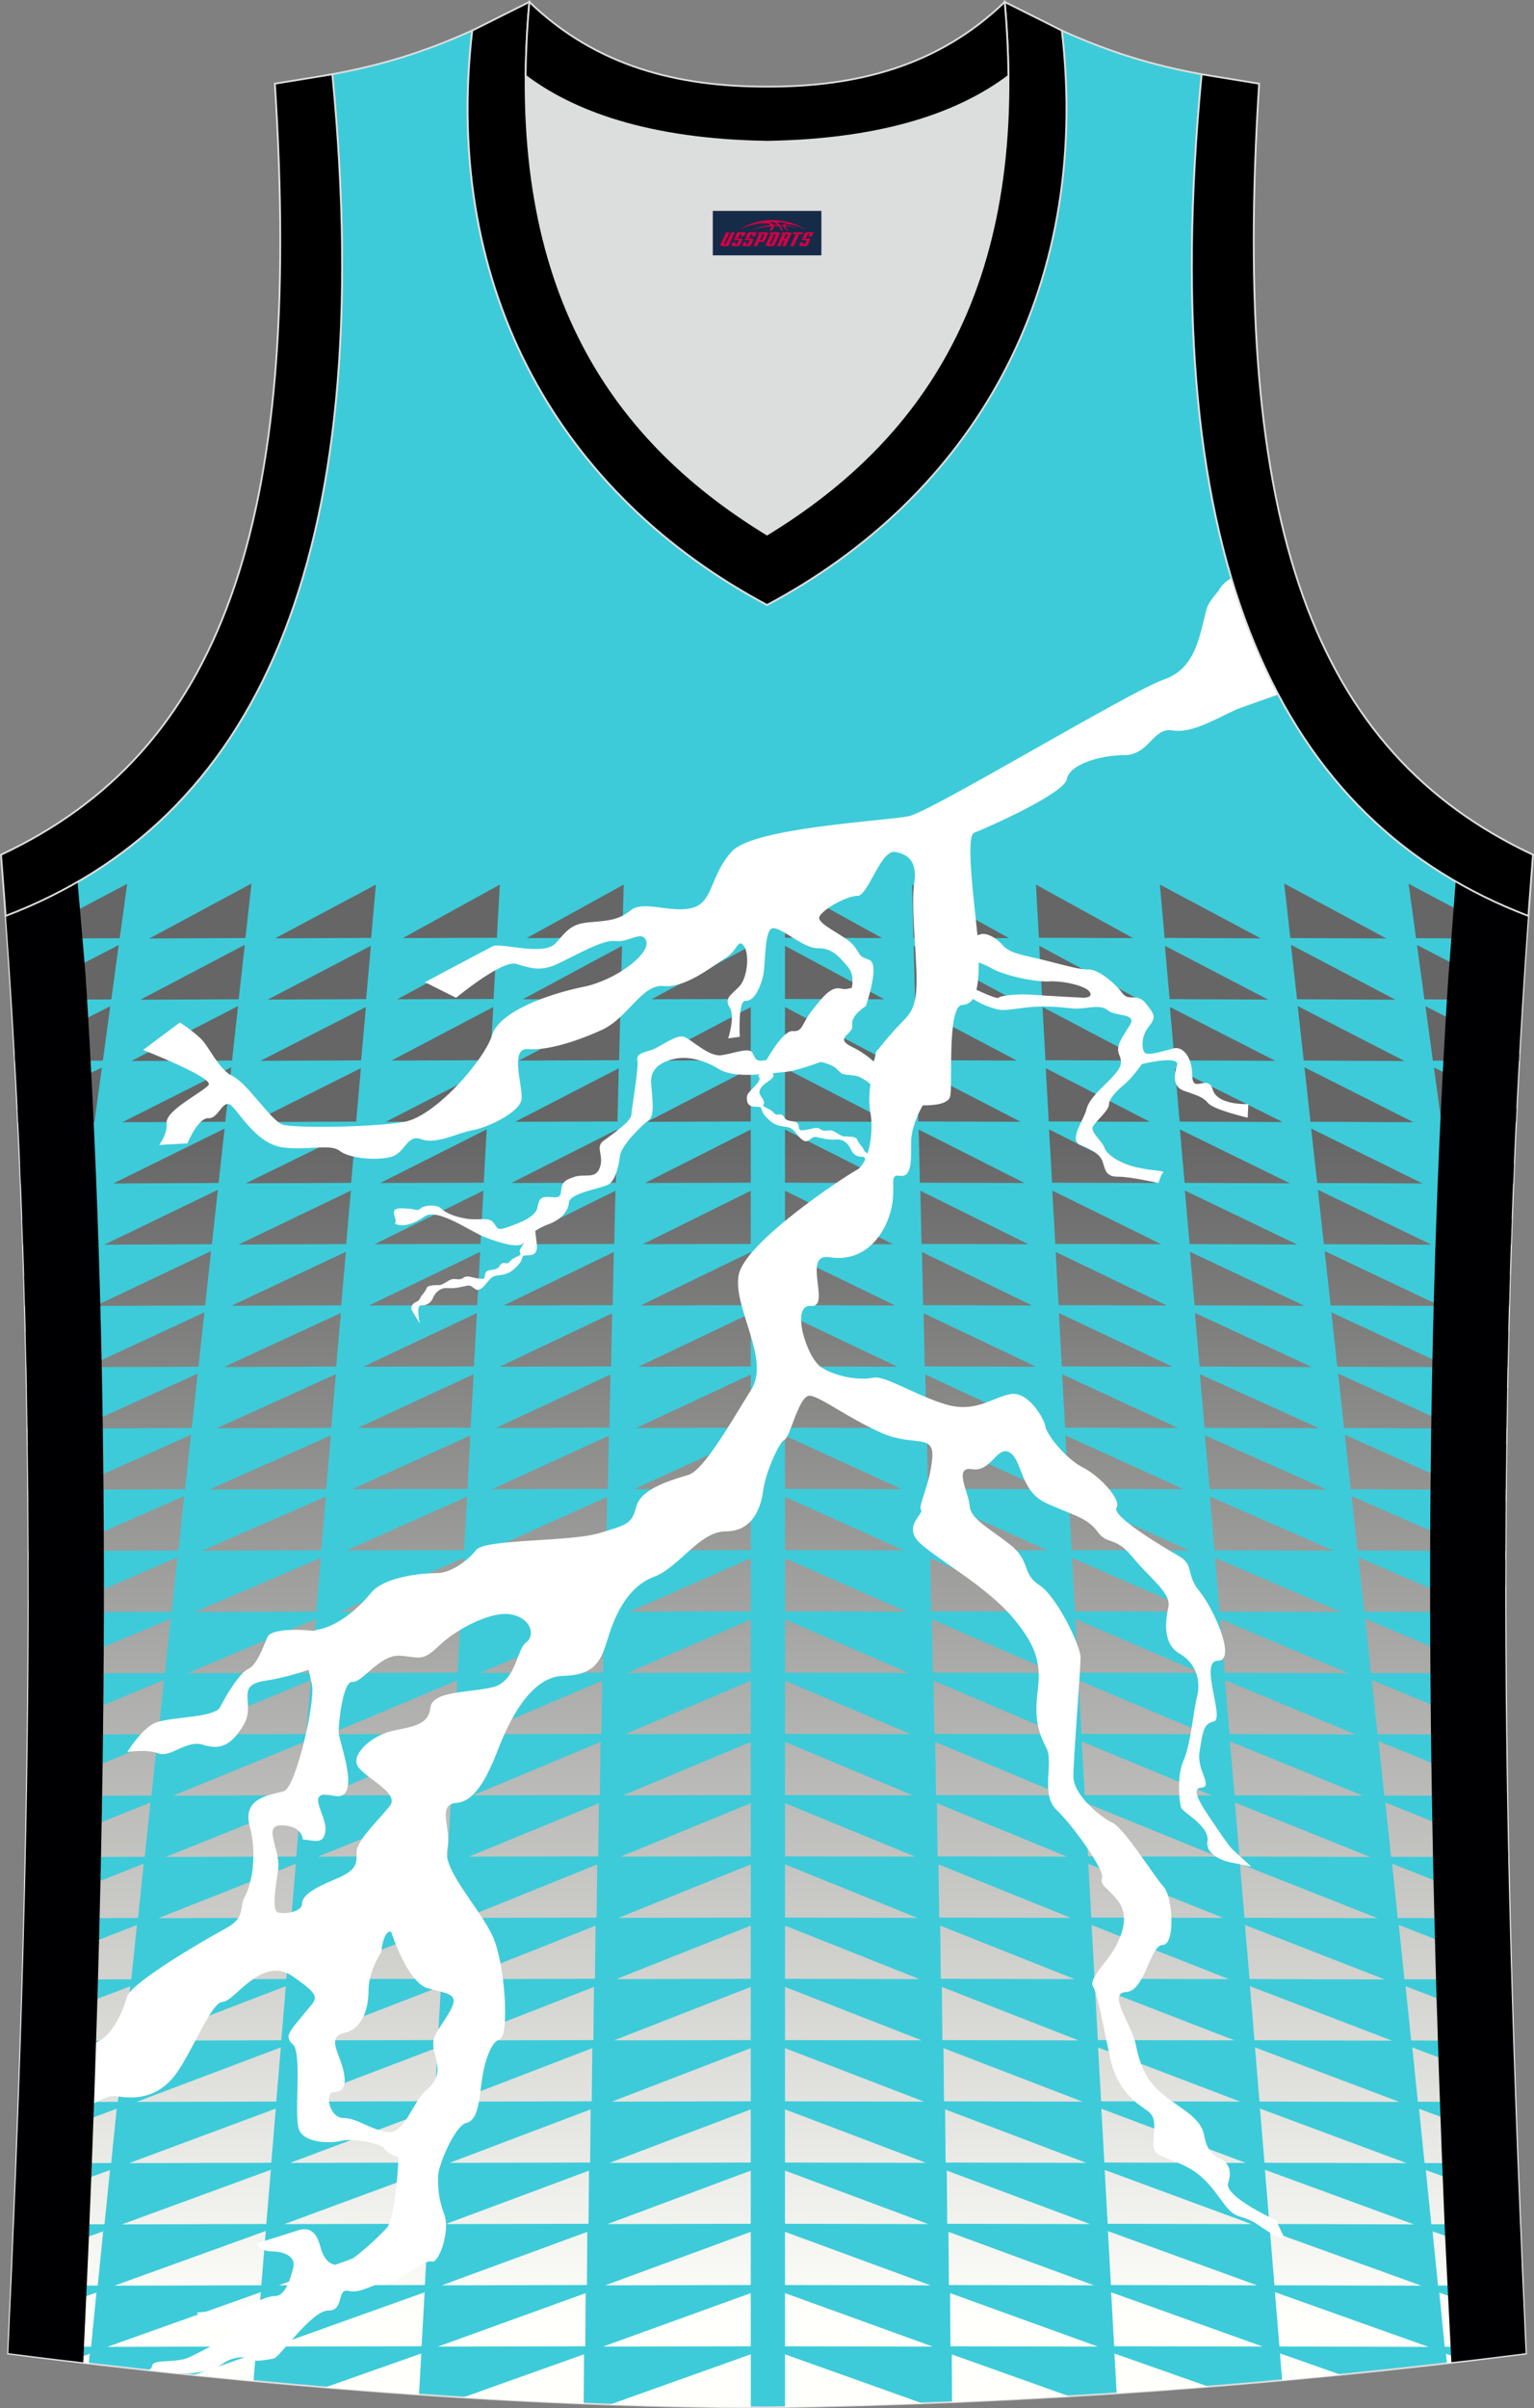 <?xml version="1.0" encoding="utf-8"?>
<!-- Generator: Adobe Illustrator 22.0.0, SVG Export Plug-In . SVG Version: 6.00 Build 0)  -->
<svg xmlns="http://www.w3.org/2000/svg" xmlns:xlink="http://www.w3.org/1999/xlink" version="1.1" id="图层_1" x="0px" y="0px" width="339.16px" height="532.13px" viewBox="0 0 339.16 532.13" enable-background="new 0 0 339.16 532.13" xml:space="preserve">
<rect x="0" y="0" width="339.16" height="532.13" fill="#808080" stroke="none"/>
<g>
	<path fill="#3DCBD9" stroke="#DCDDDD" stroke-width="0.4" stroke-miterlimit="22.926" d="M169.56,531.93c0.02,0,0.03,0,0.05,0   H169.56L169.56,531.93L169.56,531.93L169.56,531.93L169.56,531.93z M169.61,531.93c57.41-0.83,113.01-4.88,167.78-11.86   c-4.79-104.03-7.35-208.91,0.52-317.69l-0.01,0c-54.56-20.79-82.7-77.28-72.23-185.96h0.02c-10.65-2-19.75-4.62-30.94-9.67   c6.7,58.04-20.2,103-65.18,126.92c-44.97-23.93-71.88-68.89-65.18-126.93c-11.19,5.05-20.28,7.67-30.94,9.67l0.02,0   C83.96,125.09,55.82,181.59,1.26,202.38L1.1,200.3c8.06,109.52,5.5,215.07,0.68,319.76C56.11,526.99,114.88,531.93,169.61,531.93z"/>
	
		<linearGradient id="SVGID_1_" gradientUnits="userSpaceOnUse" x1="-1823.381" y1="-44.084" x2="-1823.381" y2="218.306" gradientTransform="matrix(1 0 0 -1 1992.971 469.171)">
		<stop offset="0" style="stop-color:#FFFFFB"/>
		<stop offset="1" style="stop-color:#666666"/>
	</linearGradient>
	<path fill="url(#SVGID_1_)" d="M173.56,531.87c10.18-0.17,20.3-0.45,30.38-0.82l-30.38-10.83V531.87L173.56,531.87z M210.49,530.79   c8.68-0.36,17.32-0.79,25.93-1.3l-25.99-9.26L210.49,530.79L210.49,530.79z M246.89,528.83c6.77-0.45,13.52-0.94,20.25-1.48   l-20.74-7.31L246.89,528.83L246.89,528.83z M283.48,525.96c4.32-0.39,8.64-0.8,12.94-1.23l-13.43-4.72L283.48,525.96L283.48,525.96   z M319.91,522.19c1.45-0.17,2.89-0.34,4.33-0.51l-4.54-1.58L319.91,522.19L319.91,522.19z M337.33,518.59l-0.24-5.36l-18.87-6.66   c0.4,3.99,0.8,7.98,1.2,11.98L337.33,518.59L337.33,518.59z M336.73,505.06l-0.21-4.94l-19.79-7.09c0.4,3.99,0.81,7.98,1.21,11.98   L336.73,505.06L336.73,505.06z M336.15,491.53l-0.18-4.49l-20.73-7.54c0.4,3.99,0.81,7.99,1.21,11.98L336.15,491.53L336.15,491.53z    M335.6,478l-0.15-4.02l-21.71-8.02c0.41,4,0.81,7.99,1.22,11.99L335.6,478L335.6,478z M335.1,464.47l-0.13-3.52l-22.72-8.54   c0.41,4,0.82,7.99,1.23,11.99L335.1,464.47L335.1,464.47z M334.64,450.94l-0.1-2.98l-23.78-9.08c0.41,4,0.82,7.99,1.24,11.99   L334.64,450.94L334.64,450.94z M334.22,437.41l-0.07-2.41l-24.88-9.65c0.41,4,0.83,8,1.24,11.99L334.22,437.41L334.22,437.41z    M333.85,423.88l-0.05-1.81l-26.02-10.27c0.42,4,0.83,8,1.25,12L333.85,423.88L333.85,423.88z M333.54,410.36l-0.02-1.16   l-27.23-10.92c0.42,4,0.84,8,1.26,12L333.54,410.36L333.54,410.36z M333.28,396.83l-0.01-0.47l-28.48-11.62c0.42,4,0.84,8,1.26,12   L333.28,396.83L333.28,396.83z M332.88,350.9c0-2.12,0-4.23,0.01-6.35l-0.9-0.39L332.88,350.9L332.88,350.9z M332.89,342.65   c0.01-3.6,0.03-7.19,0.06-10.79l-2.84-1.23c0.54,4.01,1.07,8.01,1.6,12.02L332.89,342.65L332.89,342.65z M332.97,329.12   c0.03-3.3,0.06-6.59,0.11-9.89l-4.83-2.14c0.53,4,1.07,8.01,1.6,12.02L332.97,329.12L332.97,329.12z M333.13,315.6   c0.05-2.98,0.09-5.95,0.15-8.93l-6.9-3.11c0.54,4.01,1.07,8.01,1.61,12.02L333.13,315.6L333.13,315.6z M333.37,302.07   c0.05-2.63,0.11-5.27,0.18-7.9l-9.04-4.14c0.54,4.01,1.08,8.01,1.61,12.02L333.37,302.07L333.37,302.07z M333.69,288.54   c0.06-2.27,0.13-4.53,0.2-6.8l-11.25-5.26c0.54,4.01,1.08,8.01,1.62,12.02L333.69,288.54L333.69,288.54z M334.1,275.02   c0.06-1.87,0.13-3.74,0.2-5.62l-13.53-6.45c0.54,4.01,1.08,8.01,1.62,12.02L334.1,275.02L334.1,275.02z M334.61,261.5   c0.06-1.45,0.12-2.9,0.18-4.35l-15.88-7.73c0.54,4.01,1.08,8.01,1.63,12.02L334.61,261.5L334.61,261.5z M335.2,247.97   c0.05-1,0.1-2,0.15-3l-18.31-9.1c0.55,4.01,1.09,8.01,1.63,12.02L335.2,247.97L335.2,247.97z M335.89,234.45l0.08-1.55   l-20.81-10.56c0.55,4.01,1.09,8.01,1.64,12.02L335.89,234.45L335.89,234.45z M336.67,220.93L336.67,220.93l-23.38-12.13   c0.55,4.01,1.1,8.01,1.64,12.02L336.67,220.93L336.67,220.93z M3.21,233.08l0.07,1.37l19.46-0.09c0.55-4.01,1.09-8.01,1.64-12.02   L3.21,233.08L3.21,233.08z M3.84,245.16l0.14,2.82l16.91-0.08c0.54-4.01,1.09-8.01,1.63-12.02L3.84,245.16L3.84,245.16z    M4.4,257.32c0.06,1.39,0.12,2.79,0.17,4.18l14.45-0.06c0.54-4.01,1.08-8.01,1.63-12.02L4.4,257.32L4.4,257.32z M4.88,269.58   c0.07,1.81,0.13,3.63,0.19,5.44l12.08-0.05c0.54-4.01,1.08-8.01,1.62-12.02L4.88,269.58L4.88,269.58z M5.29,281.92   c0.07,2.21,0.13,4.42,0.19,6.63l9.81-0.04c0.54-4.01,1.08-8.01,1.62-12.02L5.29,281.92L5.29,281.92z M5.63,294.34   c0.06,2.58,0.12,5.16,0.18,7.73l7.62-0.03c0.54-4.01,1.08-8.02,1.61-12.02L5.63,294.34L5.63,294.34z M5.9,306.83   c0.05,2.92,0.1,5.85,0.15,8.77l5.52-0.02c0.54-4.01,1.07-8.01,1.61-12.02L5.9,306.83L5.9,306.83z M6.1,319.39   c0.04,3.25,0.08,6.49,0.11,9.73l3.49-0.01c0.53-4.01,1.07-8.02,1.6-12.02L6.1,319.39L6.1,319.39z M6.23,332.02   c0.03,3.55,0.04,7.09,0.06,10.63l1.55-0.01c0.53-4.01,1.07-8.01,1.6-12.02L6.23,332.02L6.23,332.02z M6.29,344.71   c0.01,3.01,0.01,6.01,0.01,9.02l1.27-9.56L6.29,344.71L6.29,344.71z M5.9,396.51l0,0.32l27.59-0.09c0.42-4,0.84-8,1.26-12   L5.9,396.51L5.9,396.51z M5.66,409.35l-0.02,1.01l26.37-0.08c0.42-4,0.84-8,1.26-12L5.66,409.35L5.66,409.35z M5.37,422.22   l-0.04,1.66l25.19-0.08c0.42-4,0.83-8,1.25-12L5.37,422.22L5.37,422.22z M5.02,435.15l-0.07,2.27l24.08-0.07   c0.41-4,0.83-8,1.24-11.99L5.02,435.15L5.02,435.15z M4.63,448.11l-0.09,2.84l23.01-0.07c0.41-4,0.82-7.99,1.24-11.99L4.63,448.11   L4.63,448.11z M4.2,461.1l-0.12,3.38l21.99-0.06c0.41-4,0.82-7.99,1.23-11.99L4.2,461.1L4.2,461.1z M3.72,474.12L3.57,478   l21.01-0.06c0.41-4,0.82-7.99,1.22-11.99L3.72,474.12L3.72,474.12z M3.21,487.18l-0.18,4.35l20.07-0.05   c0.41-4,0.81-7.99,1.22-11.98L3.21,487.18L3.21,487.18z M2.66,500.26l-0.21,4.8l19.16-0.05c0.4-3.99,0.81-7.99,1.21-11.98   L2.66,500.26L2.66,500.26z M2.09,513.36l-0.24,5.23l18.28-0.05c0.4-3.99,0.8-7.98,1.2-11.98L2.09,513.36L2.09,513.36z    M15.19,521.72c1.48,0.18,2.96,0.35,4.44,0.53l0.21-2.15L15.19,521.72L15.19,521.72z M42.88,524.81c4.38,0.45,8.77,0.89,13.17,1.3   l0.5-6.1L42.88,524.81L42.88,524.81z M71.92,527.52c6.9,0.58,13.81,1.1,20.72,1.58l0.51-9.07L71.92,527.52L71.92,527.52z    M102.4,529.74c8.91,0.55,17.81,1,26.65,1.35l0.07-10.88L102.4,529.74L102.4,529.74z M134.87,531.31   c10.47,0.36,20.87,0.57,31.13,0.61v-11.71L134.87,531.31L134.87,531.31z M33.02,207.37l21.24-0.1l1.35-12.05L33.02,207.37   L33.02,207.37z M306.53,207.37l-21.24-0.1l-1.36-12.05L306.53,207.37L306.53,207.37z M334.32,207.4l-21.24-0.1l-1.65-12.02   L334.32,207.4L334.32,207.4z M308.52,220.9c-7.25-0.04-14.5-0.07-21.75-0.1c-0.45-4.01-0.9-8.03-1.35-12.04   C293.12,212.8,300.82,216.85,308.52,220.9L308.52,220.9z M310.51,234.44c-7.42-0.04-14.84-0.07-22.26-0.1   c-0.45-4.01-0.89-8.03-1.34-12.04C294.78,226.34,302.65,230.39,310.51,234.44L310.51,234.44z M312.51,247.97   c-7.59-0.03-15.18-0.07-22.77-0.1c-0.44-4.01-0.89-8.02-1.33-12.04C296.44,239.88,304.47,243.92,312.51,247.97L312.51,247.97z    M314.5,261.5c-7.76-0.03-15.52-0.07-23.28-0.1c-0.44-4.01-0.89-8.02-1.33-12.03C298.09,253.41,306.3,257.46,314.5,261.5   L314.5,261.5z M316.49,275.03c-7.93-0.03-15.86-0.07-23.79-0.1c-0.44-4.01-0.88-8.02-1.32-12.03   C299.75,266.95,308.12,270.99,316.49,275.03L316.49,275.03z M318.49,288.57c-8.1-0.03-16.2-0.06-24.3-0.1   c-0.44-4.01-0.88-8.02-1.31-12.03C301.41,280.48,309.95,284.52,318.49,288.57L318.49,288.57z M320.48,302.1   c-8.27-0.03-16.54-0.06-24.81-0.1c-0.44-4.01-0.87-8.02-1.31-12.02C303.07,294.02,311.78,298.06,320.48,302.1L320.48,302.1z    M322.48,315.63c-8.44-0.03-16.88-0.06-25.32-0.1c-0.43-4.01-0.87-8.01-1.3-12.02C304.73,307.55,313.6,311.59,322.48,315.63   L322.48,315.63z M324.47,329.17c-8.61-0.03-17.22-0.06-25.83-0.1c-0.43-4.01-0.86-8.01-1.29-12.02   C306.39,321.09,315.43,325.13,324.47,329.17L324.47,329.17z M326.46,342.7c-8.78-0.03-17.56-0.06-26.34-0.1   c-0.43-4.01-0.86-8.01-1.29-12.02C308.05,334.63,317.25,338.66,326.46,342.7L326.46,342.7z M328.46,356.23   c-8.95-0.03-17.9-0.06-26.85-0.1c-0.43-4-0.86-8.01-1.28-12.01C309.7,348.16,319.08,352.2,328.46,356.23L328.46,356.23z    M330.45,369.77c-9.12-0.03-18.24-0.06-27.36-0.09c-0.43-4-0.85-8.01-1.27-12.01C311.36,361.7,320.9,365.73,330.45,369.77   L330.45,369.77z M332.44,383.3c-9.29-0.03-18.58-0.06-27.87-0.09c-0.42-4-0.84-8-1.27-12.01   C313.02,375.23,322.73,379.27,332.44,383.3L332.44,383.3z M2.86,220.93c7.25-0.04,14.5-0.07,21.75-0.1   c0.55-4.01,1.1-8.01,1.64-12.02C18.46,212.85,10.66,216.89,2.86,220.93L2.86,220.93z M5.23,207.4l21.24-0.1l1.65-12.02L5.23,207.4   L5.23,207.4z M31.03,220.9c7.25-0.04,14.5-0.07,21.75-0.1c0.45-4.01,0.9-8.03,1.35-12.04C46.43,212.8,38.73,216.85,31.03,220.9   L31.03,220.9z M29.04,234.44c7.42-0.04,14.84-0.07,22.26-0.1c0.45-4.01,0.89-8.03,1.34-12.04   C44.77,226.34,36.9,230.39,29.04,234.44L29.04,234.44z M27.04,247.97c7.59-0.03,15.18-0.07,22.77-0.1   c0.44-4.01,0.89-8.02,1.33-12.04C43.11,239.88,35.08,243.92,27.04,247.97L27.04,247.97z M25.05,261.5   c7.76-0.03,15.52-0.07,23.28-0.1c0.44-4.01,0.89-8.02,1.33-12.03C41.46,253.41,33.25,257.46,25.05,261.5L25.05,261.5z    M23.06,275.03c7.93-0.03,15.86-0.07,23.79-0.1c0.44-4.01,0.88-8.02,1.32-12.03C39.8,266.95,31.43,270.99,23.06,275.03   L23.06,275.03z M21.06,288.57c8.1-0.03,16.2-0.06,24.3-0.1c0.44-4.01,0.88-8.02,1.31-12.03C38.14,280.48,29.6,284.52,21.06,288.57   L21.06,288.57z M19.07,302.1c8.27-0.03,16.54-0.06,24.81-0.1c0.44-4.01,0.87-8.02,1.31-12.02   C36.48,294.02,27.77,298.06,19.07,302.1L19.07,302.1z M17.08,315.63c8.44-0.03,16.88-0.06,25.32-0.1c0.44-4.01,0.87-8.01,1.3-12.02   C34.82,307.55,25.95,311.59,17.08,315.63L17.08,315.63z M15.08,329.17c8.61-0.03,17.22-0.06,25.83-0.1   c0.43-4.01,0.87-8.01,1.3-12.02C33.16,321.09,24.12,325.13,15.08,329.17L15.08,329.17z M13.09,342.7   c8.78-0.03,17.56-0.06,26.34-0.1c0.43-4.01,0.86-8.01,1.29-12.02C31.51,334.63,22.3,338.66,13.09,342.7L13.09,342.7z M11.1,356.23   c8.95-0.03,17.9-0.06,26.85-0.1c0.43-4,0.85-8.01,1.28-12.01C29.85,348.16,20.47,352.2,11.1,356.23L11.1,356.23z M9.1,369.77   c9.12-0.03,18.24-0.06,27.36-0.09c0.42-4,0.85-8.01,1.27-12.01C28.19,361.7,18.65,365.73,9.1,369.77L9.1,369.77z M7.11,383.3   c9.29-0.03,18.58-0.06,27.87-0.09c0.42-4,0.85-8,1.27-12.01C26.53,375.23,16.82,379.27,7.11,383.3L7.11,383.3z M165.99,207.2   v-11.75l-21.45,11.82L165.99,207.2L165.99,207.2z M165.99,220.74c0-3.92,0-7.83,0-11.75c-7.31,3.94-14.63,7.88-21.94,11.81   C151.37,220.78,158.68,220.76,165.99,220.74L165.99,220.74z M165.99,234.27c0-3.92,0-7.83,0-11.75   c-7.47,3.94-14.95,7.88-22.43,11.82C151.04,234.31,158.52,234.29,165.99,234.27L165.99,234.27z M165.99,247.8   c0-3.92,0-7.83,0-11.75c-7.64,3.94-15.27,7.88-22.91,11.82C150.72,247.85,158.36,247.82,165.99,247.8L165.99,247.8z M165.99,261.33   c0-3.92,0-7.83,0-11.75c-7.8,3.94-15.6,7.88-23.4,11.82C150.4,261.38,158.2,261.35,165.99,261.33L165.99,261.33z M165.99,274.86   c0-3.92,0-7.83,0-11.75c-7.96,3.94-15.93,7.88-23.89,11.82C150.07,274.91,158.03,274.88,165.99,274.86L165.99,274.86z    M165.99,288.4c0-3.92,0-7.83,0-11.75c-8.13,3.94-16.25,7.88-24.38,11.82C149.74,288.44,157.87,288.42,165.99,288.4L165.99,288.4z    M165.99,301.93c0-3.92,0-7.83,0-11.75c-8.29,3.94-16.57,7.88-24.86,11.82C149.42,301.97,157.71,301.95,165.99,301.93   L165.99,301.93z M165.99,315.46c0-3.92,0-7.83,0-11.75c-8.45,3.94-16.9,7.88-25.35,11.82C149.09,315.5,157.54,315.48,165.99,315.46   L165.99,315.46z M165.99,328.99c0-3.92,0-7.83,0-11.75c-8.61,3.94-17.23,7.88-25.84,11.82   C148.77,329.04,157.38,329.01,165.99,328.99L165.99,328.99z M165.99,342.52c0-3.92,0-7.83,0-11.75   c-8.77,3.94-17.55,7.88-26.33,11.82C148.44,342.57,157.22,342.54,165.99,342.52L165.99,342.52z M165.99,356.05   c0-3.92,0-7.83,0-11.75c-8.94,3.94-17.88,7.88-26.81,11.82C148.12,356.1,157.06,356.08,165.99,356.05L165.99,356.05z    M165.99,369.59c0-3.92,0-7.83,0-11.75c-9.1,3.94-18.2,7.88-27.3,11.82C147.79,369.63,156.9,369.61,165.99,369.59L165.99,369.59z    M165.99,383.12c0-3.92,0-7.83,0-11.75c-9.26,3.94-18.52,7.88-27.79,11.82C147.47,383.16,156.73,383.14,165.99,383.12   L165.99,383.12z M165.99,396.65c0-3.92,0-7.83,0-11.75c-9.43,3.94-18.85,7.88-28.28,11.82   C147.14,396.7,156.57,396.67,165.99,396.65L165.99,396.65z M165.99,410.18c0-3.92,0-7.83,0-11.75   c-9.59,3.94-19.18,7.88-28.77,11.82C146.82,410.23,156.41,410.2,165.99,410.18L165.99,410.18z M165.99,423.71   c0-3.92,0-7.83,0-11.75c-9.75,3.94-19.5,7.88-29.25,11.82C146.49,423.76,156.24,423.73,165.99,423.71L165.99,423.71z    M165.99,437.24c0-3.92,0-7.83,0-11.75c-9.91,3.94-19.83,7.88-29.74,11.82C146.17,437.29,156.08,437.27,165.99,437.24   L165.99,437.24z M165.99,450.78c0-3.92,0-7.83,0-11.75c-10.07,3.94-20.15,7.88-30.23,11.81   C145.84,450.82,155.92,450.8,165.99,450.78L165.99,450.78z M165.99,464.31c0-3.91,0-7.83,0-11.75   c-10.24,3.94-20.48,7.88-30.72,11.82C145.52,464.36,155.76,464.33,165.99,464.31L165.99,464.31z M165.99,477.84   c0-3.92,0-7.83,0-11.75c-10.4,3.94-20.8,7.88-31.2,11.82C145.19,477.88,155.59,477.86,165.99,477.84L165.99,477.84z M165.99,491.37   c0-3.92,0-7.83,0-11.75c-10.56,3.94-21.13,7.88-31.69,11.82C144.87,491.42,155.43,491.39,165.99,491.37L165.99,491.37z    M165.99,504.9c0-3.92,0-7.83,0-11.75c-10.73,3.94-21.45,7.88-32.18,11.82C144.54,504.95,155.27,504.93,165.99,504.9L165.99,504.9z    M165.99,518.44c0-3.92,0-7.83,0-11.75c-10.89,3.94-21.78,7.88-32.67,11.82C144.22,518.48,155.11,518.46,165.99,518.44   L165.99,518.44z M137.59,207.21l0.31-11.75l-21.45,11.82L137.59,207.21L137.59,207.21z M137.23,220.74c0.1-3.92,0.2-7.83,0.3-11.75   c-7.31,3.94-14.63,7.88-21.94,11.81C122.81,220.78,130.02,220.76,137.23,220.74L137.23,220.74z M136.88,234.27   c0.1-3.92,0.19-7.83,0.29-11.75c-7.48,3.94-14.95,7.88-22.43,11.82C122.12,234.31,129.5,234.29,136.88,234.27L136.88,234.27z    M136.52,247.8c0.09-3.92,0.19-7.83,0.28-11.75c-7.64,3.94-15.28,7.88-22.91,11.82C121.44,247.84,128.98,247.82,136.52,247.8   L136.52,247.8z M136.17,261.33c0.09-3.92,0.18-7.83,0.27-11.75c-7.8,3.94-15.6,7.88-23.4,11.82   C120.75,261.38,128.46,261.35,136.17,261.33L136.17,261.33z M135.81,274.86c0.09-3.92,0.18-7.83,0.26-11.75   c-7.96,3.94-15.93,7.88-23.89,11.82C120.06,274.91,127.94,274.88,135.81,274.86L135.81,274.86z M135.46,288.4   c0.08-3.92,0.17-7.83,0.25-11.75c-8.13,3.94-16.25,7.88-24.38,11.82C119.37,288.44,127.41,288.42,135.46,288.4L135.46,288.4z    M135.1,301.93c0.08-3.92,0.16-7.83,0.24-11.75c-8.29,3.94-16.58,7.88-24.86,11.82C118.69,301.97,126.89,301.95,135.1,301.93   L135.1,301.93z M134.74,315.46c0.08-3.92,0.15-7.83,0.23-11.75c-8.45,3.94-16.9,7.88-25.35,11.82   C118,315.5,126.37,315.48,134.74,315.46L134.74,315.46z M134.39,328.99c0.07-3.92,0.15-7.83,0.22-11.75   c-8.61,3.94-17.23,7.88-25.84,11.82C117.31,329.04,125.85,329.01,134.39,328.99L134.39,328.99z M134.03,342.52   c0.07-3.92,0.14-7.83,0.21-11.75c-8.78,3.94-17.55,7.88-26.33,11.82C116.62,342.57,125.33,342.54,134.03,342.52L134.03,342.52z    M133.68,356.05c0.07-3.92,0.13-7.83,0.2-11.75c-8.94,3.94-17.88,7.88-26.81,11.82C115.94,356.1,124.81,356.08,133.68,356.05   L133.68,356.05z M133.32,369.59c0.06-3.92,0.13-7.83,0.19-11.75c-9.1,3.94-18.2,7.88-27.3,11.82   C115.25,369.63,124.28,369.61,133.32,369.59L133.32,369.59z M132.97,383.12c0.06-3.92,0.12-7.83,0.18-11.75   c-9.26,3.94-18.53,7.88-27.79,11.82C114.56,383.16,123.76,383.14,132.97,383.12L132.97,383.12z M132.61,396.65   c0.06-3.92,0.11-7.83,0.17-11.75c-9.43,3.94-18.85,7.88-28.28,11.82C113.87,396.69,123.24,396.67,132.61,396.65L132.61,396.65z    M132.26,410.18c0.05-3.92,0.11-7.83,0.16-11.75c-9.59,3.94-19.18,7.88-28.77,11.82C113.19,410.22,122.72,410.2,132.26,410.18   L132.26,410.18z M131.9,423.71c0.05-3.92,0.1-7.83,0.15-11.75c-9.75,3.94-19.5,7.88-29.25,11.82   C112.5,423.76,122.2,423.73,131.9,423.71L131.9,423.71z M131.54,437.24c0.05-3.92,0.09-7.83,0.14-11.75   c-9.91,3.94-19.83,7.88-29.74,11.82C111.81,437.29,121.67,437.27,131.54,437.24L131.54,437.24z M131.19,450.78   c0.04-3.92,0.09-7.83,0.13-11.75c-10.08,3.94-20.15,7.88-30.23,11.82C111.12,450.82,121.15,450.8,131.19,450.78L131.19,450.78z    M130.83,464.31c0.04-3.92,0.08-7.83,0.12-11.75c-10.24,3.94-20.48,7.88-30.72,11.82C110.43,464.35,120.63,464.33,130.83,464.31   L130.83,464.31z M130.48,477.84c0.04-3.92,0.07-7.83,0.11-11.75c-10.4,3.94-20.8,7.88-31.21,11.82   C109.75,477.88,120.11,477.86,130.48,477.84L130.48,477.84z M130.12,491.37c0.03-3.92,0.07-7.83,0.1-11.75   c-10.56,3.94-21.13,7.88-31.69,11.82C109.06,491.42,119.59,491.39,130.12,491.37L130.12,491.37z M129.76,504.9   c0.03-3.92,0.06-7.83,0.09-11.75c-10.73,3.94-21.45,7.88-32.18,11.82C108.37,504.95,119.07,504.93,129.76,504.9L129.76,504.9z    M129.41,518.44c0.03-3.92,0.05-7.83,0.08-11.75c-10.89,3.94-21.78,7.88-32.67,11.82C107.68,518.48,118.55,518.46,129.41,518.44   L129.41,518.44z M109.85,207.21l0.66-11.75l-21.45,11.82L109.85,207.21L109.85,207.21z M109.13,220.74   c0.22-3.92,0.44-7.84,0.66-11.76c-7.33,3.94-14.65,7.88-21.98,11.82C94.91,220.78,102.02,220.76,109.13,220.74L109.13,220.74z    M108.4,234.27c0.22-3.92,0.44-7.84,0.66-11.76c-7.5,3.94-15,7.89-22.5,11.83C93.84,234.31,101.12,234.29,108.4,234.27   L108.4,234.27z M107.68,247.8c0.22-3.92,0.44-7.85,0.66-11.77c-7.68,3.95-15.35,7.89-23.03,11.84   C92.77,247.85,100.22,247.82,107.68,247.8L107.68,247.8z M106.95,261.33c0.22-3.93,0.44-7.85,0.66-11.78   c-7.85,3.95-15.7,7.9-23.55,11.85C91.69,261.38,99.32,261.35,106.95,261.33L106.95,261.33z M106.23,274.86   c0.22-3.93,0.44-7.86,0.66-11.79c-8.02,3.95-16.05,7.9-24.07,11.85C90.62,274.91,98.42,274.89,106.23,274.86L106.23,274.86z    M105.51,288.4c0.22-3.93,0.44-7.86,0.66-11.79c-8.2,3.95-16.4,7.91-24.6,11.86C89.55,288.44,97.53,288.42,105.51,288.4   L105.51,288.4z M104.78,301.93c0.22-3.93,0.44-7.86,0.66-11.8c-8.37,3.96-16.75,7.91-25.12,11.87   C88.48,301.97,96.63,301.95,104.78,301.93L104.78,301.93z M104.06,315.46c0.22-3.94,0.44-7.87,0.66-11.81   c-8.55,3.96-17.1,7.92-25.65,11.88C87.4,315.5,95.73,315.48,104.06,315.46L104.06,315.46z M103.34,328.99   c0.22-3.94,0.44-7.88,0.66-11.82c-8.72,3.96-17.45,7.92-26.17,11.89C86.33,329.04,94.83,329.01,103.34,328.99L103.34,328.99z    M102.61,342.52c0.22-3.94,0.44-7.88,0.66-11.82c-8.9,3.96-17.8,7.93-26.69,11.89C85.26,342.57,93.94,342.54,102.61,342.52   L102.61,342.52z M101.89,356.05c0.22-3.94,0.44-7.89,0.66-11.83c-9.07,3.97-18.15,7.94-27.22,11.9   C84.18,356.1,93.04,356.08,101.89,356.05L101.89,356.05z M101.16,369.58c0.22-3.95,0.44-7.89,0.66-11.84   c-9.25,3.97-18.5,7.94-27.74,11.91C83.11,369.63,92.14,369.61,101.16,369.58L101.16,369.58z M100.44,383.12   c0.22-3.95,0.44-7.9,0.66-11.84c-9.42,3.97-18.85,7.94-28.27,11.92C82.04,383.16,91.24,383.14,100.44,383.12L100.44,383.12z    M99.72,396.65c0.22-3.95,0.44-7.9,0.66-11.85c-9.6,3.98-19.19,7.95-28.79,11.92C80.97,396.7,90.34,396.67,99.72,396.65   L99.72,396.65z M98.99,410.18c0.22-3.95,0.44-7.9,0.66-11.86c-9.77,3.98-19.54,7.95-29.32,11.93   C79.89,410.23,89.44,410.2,98.99,410.18L98.99,410.18z M98.27,423.71c0.22-3.96,0.44-7.91,0.66-11.87   c-9.95,3.98-19.89,7.96-29.84,11.94C78.82,423.76,88.54,423.73,98.27,423.71L98.27,423.71z M97.55,437.24   c0.22-3.96,0.44-7.92,0.66-11.88c-10.12,3.98-20.24,7.96-30.36,11.95C77.75,437.29,87.65,437.27,97.55,437.24L97.55,437.24z    M96.82,450.77c0.22-3.96,0.44-7.92,0.66-11.88c-10.3,3.98-20.59,7.97-30.89,11.95C76.67,450.82,86.75,450.8,96.82,450.77   L96.82,450.77z M96.1,464.3c0.22-3.96,0.44-7.93,0.67-11.89c-10.47,3.99-20.94,7.98-31.41,11.96   C75.6,464.36,85.85,464.33,96.1,464.3L96.1,464.3z M95.38,477.84c0.22-3.96,0.44-7.93,0.67-11.89   c-10.65,3.99-21.29,7.98-31.94,11.97C74.53,477.88,84.95,477.86,95.38,477.84L95.38,477.84z M94.65,491.37   c0.22-3.97,0.44-7.94,0.66-11.9c-10.82,3.99-21.64,7.98-32.46,11.98C73.46,491.42,84.06,491.39,94.65,491.37L94.65,491.37z    M93.93,504.9c0.22-3.97,0.44-7.94,0.67-11.91c-11,4-21.99,7.99-32.98,11.98C72.38,504.95,83.16,504.92,93.93,504.9L93.93,504.9z    M93.21,518.43c0.22-3.97,0.44-7.95,0.67-11.92c-11.17,4-22.34,7.99-33.51,11.99C71.31,518.48,82.26,518.46,93.21,518.43   L93.21,518.43z M82.06,207.24l1.05-11.78l-22.3,11.88L82.06,207.24L82.06,207.24z M80.95,220.77c0.35-3.93,0.7-7.86,1.05-11.79   c-7.6,3.96-15.2,7.93-22.8,11.89C66.45,220.84,73.7,220.8,80.95,220.77L80.95,220.77z M79.85,234.3c0.35-3.93,0.7-7.87,1.05-11.8   c-7.77,3.97-15.54,7.93-23.31,11.9C65.01,234.37,72.43,234.34,79.85,234.3L79.85,234.3z M78.75,247.83   c0.35-3.94,0.69-7.87,1.04-11.81c-7.94,3.97-15.88,7.94-23.81,11.91C63.56,247.9,71.15,247.87,78.75,247.83L78.75,247.83z    M77.64,261.37c0.35-3.94,0.69-7.88,1.04-11.82c-8.11,3.97-16.21,7.94-24.32,11.92C62.12,261.43,69.88,261.4,77.64,261.37   L77.64,261.37z M76.54,274.9c0.35-3.94,0.69-7.89,1.04-11.83c-8.28,3.98-16.55,7.95-24.83,11.93   C60.68,274.96,68.61,274.93,76.54,274.9L76.54,274.9z M75.44,288.43c0.35-3.95,0.69-7.89,1.04-11.84   c-8.44,3.98-16.89,7.96-25.34,11.94C59.23,288.5,67.33,288.46,75.44,288.43L75.44,288.43z M74.33,301.96   c0.34-3.95,0.69-7.9,1.03-11.85c-8.61,3.98-17.23,7.96-25.84,11.95C57.79,302.03,66.06,302,74.33,301.96L74.33,301.96z    M73.23,315.5c0.34-3.95,0.69-7.91,1.03-11.86c-8.78,3.99-17.57,7.98-26.35,11.95C56.35,315.56,64.79,315.53,73.23,315.5   L73.23,315.5z M72.12,329.03c0.34-3.95,0.69-7.91,1.03-11.87c-8.95,3.99-17.9,7.98-26.86,11.96   C54.9,329.09,63.51,329.06,72.12,329.03L72.12,329.03z M71.02,342.56c0.34-3.96,0.69-7.92,1.03-11.88   c-9.12,3.99-18.24,7.98-27.36,11.97C53.46,342.63,62.24,342.6,71.02,342.56L71.02,342.56z M69.92,356.1   c0.34-3.96,0.68-7.92,1.02-11.89c-9.29,3.99-18.58,7.99-27.87,11.98C52.02,356.16,60.97,356.13,69.92,356.1L69.92,356.1z    M68.81,369.63c0.34-3.97,0.68-7.93,1.02-11.9c-9.46,4-18.92,7.99-28.38,11.99C50.57,369.69,59.69,369.66,68.81,369.63   L68.81,369.63z M67.71,383.16c0.34-3.97,0.68-7.94,1.02-11.91c-9.63,4-19.26,8-28.89,12C49.13,383.22,58.42,383.19,67.71,383.16   L67.71,383.16z M66.6,396.69c0.34-3.97,0.68-7.94,1.02-11.92c-9.8,4-19.6,8.01-29.39,12.01C47.69,396.75,57.15,396.72,66.6,396.69   L66.6,396.69z M65.5,410.23c0.34-3.98,0.68-7.95,1.02-11.93c-9.97,4.01-19.93,8.01-29.9,12.02   C46.24,410.29,55.87,410.26,65.5,410.23L65.5,410.23z M64.4,423.76c0.34-3.98,0.68-7.96,1.01-11.94   c-10.13,4.01-20.27,8.02-30.41,12.02C44.8,423.82,54.6,423.79,64.4,423.76L64.4,423.76z M63.29,437.29   c0.34-3.98,0.67-7.96,1.01-11.95c-10.3,4.02-20.61,8.02-30.91,12.04C43.36,437.35,53.32,437.32,63.29,437.29L63.29,437.29z    M62.19,450.82c0.34-3.98,0.67-7.97,1.01-11.95c-10.47,4.01-20.95,8.03-31.42,12.04C41.91,450.88,52.05,450.86,62.19,450.82   L62.19,450.82z M61.08,464.36c0.34-3.99,0.67-7.98,1.01-11.97c-10.64,4.02-21.28,8.04-31.93,12.05   C40.47,464.42,50.78,464.39,61.08,464.36L61.08,464.36z M59.98,477.89c0.33-3.99,0.67-7.98,1-11.98   c-10.81,4.02-21.62,8.04-32.44,12.06C39.03,477.95,49.5,477.92,59.98,477.89L59.98,477.89z M58.88,491.42   c0.33-3.99,0.67-7.99,1-11.98c-10.98,4.02-21.96,8.05-32.94,12.07C37.58,491.48,48.23,491.45,58.88,491.42L58.88,491.42z    M57.77,504.96c0.33-4,0.67-8,1-12c-11.15,4.03-22.3,8.05-33.45,12.08C36.14,505.01,46.96,504.98,57.77,504.96L57.77,504.96z    M56.67,518.49c0.33-4,0.66-8,1-12.01c-11.32,4.03-22.64,8.06-33.96,12.09C34.7,518.54,45.68,518.52,56.67,518.49L56.67,518.49z    M173.56,207.2v-11.75l21.45,11.82L173.56,207.2L173.56,207.2z M173.56,220.74c0-3.92,0-7.83,0-11.75   c7.31,3.94,14.63,7.88,21.94,11.81C188.18,220.78,180.87,220.76,173.56,220.74L173.56,220.74z M173.56,234.27   c0-3.92,0-7.83,0-11.75c7.47,3.94,14.95,7.88,22.43,11.82C188.51,234.31,181.03,234.29,173.56,234.27L173.56,234.27z M173.56,247.8   c0-3.92,0-7.83,0-11.75c7.64,3.94,15.27,7.88,22.91,11.82C188.83,247.85,181.19,247.82,173.56,247.8L173.56,247.8z M173.56,261.33   c0-3.92,0-7.83,0-11.75c7.8,3.94,15.6,7.88,23.4,11.82C189.15,261.38,181.35,261.35,173.56,261.33L173.56,261.33z M173.56,274.86   c0-3.92,0-7.83,0-11.75c7.96,3.94,15.92,7.88,23.89,11.82C189.48,274.91,181.52,274.88,173.56,274.86L173.56,274.86z M173.56,288.4   c0-3.92,0-7.83,0-11.75c8.13,3.94,16.25,7.88,24.38,11.82C189.81,288.44,181.68,288.42,173.56,288.4L173.56,288.4z M173.56,301.93   c0-3.92,0-7.83,0-11.75c8.29,3.94,16.58,7.88,24.87,11.82C190.13,301.97,181.84,301.95,173.56,301.93L173.56,301.93z    M173.56,315.46c0-3.92,0-7.83,0-11.75c8.45,3.94,16.9,7.88,25.35,11.82C190.46,315.5,182.01,315.48,173.56,315.46L173.56,315.46z    M173.56,328.99c0-3.92,0-7.83,0-11.75c8.61,3.94,17.23,7.88,25.84,11.82C190.78,329.04,182.17,329.01,173.56,328.99L173.56,328.99   z M173.56,342.52c0-3.92,0-7.83,0-11.75c8.77,3.94,17.55,7.88,26.33,11.82C191.11,342.57,182.33,342.54,173.56,342.52   L173.56,342.52z M173.56,356.05c0-3.92,0-7.83,0-11.75c8.94,3.94,17.88,7.88,26.81,11.82C191.43,356.1,182.49,356.08,173.56,356.05   L173.56,356.05z M173.56,369.59c0-3.92,0-7.83,0-11.75c9.1,3.94,18.2,7.88,27.3,11.82C191.76,369.63,182.65,369.61,173.56,369.59   L173.56,369.59z M173.56,383.12c0-3.92,0-7.83,0-11.75c9.26,3.94,18.52,7.88,27.79,11.82   C192.08,383.16,182.82,383.14,173.56,383.12L173.56,383.12z M173.56,396.65c0-3.92,0-7.83,0-11.75   c9.42,3.94,18.85,7.88,28.28,11.82C192.41,396.7,182.98,396.67,173.56,396.65L173.56,396.65z M173.56,410.18c0-3.92,0-7.83,0-11.75   c9.59,3.94,19.18,7.88,28.77,11.82C192.73,410.23,183.14,410.2,173.56,410.18L173.56,410.18z M173.56,423.71c0-3.92,0-7.83,0-11.75   c9.75,3.94,19.5,7.88,29.25,11.82C193.06,423.76,183.31,423.73,173.56,423.71L173.56,423.71z M173.56,437.24c0-3.92,0-7.83,0-11.75   c9.91,3.94,19.83,7.88,29.74,11.82C193.38,437.29,183.47,437.27,173.56,437.24L173.56,437.24z M173.56,450.78   c0-3.92,0-7.83,0-11.75c10.07,3.94,20.15,7.88,30.23,11.81C193.71,450.82,183.63,450.8,173.56,450.78L173.56,450.78z    M173.56,464.31c0-3.91,0-7.83,0-11.75c10.24,3.94,20.48,7.88,30.72,11.82C194.03,464.36,183.79,464.33,173.56,464.31   L173.56,464.31z M173.56,477.84c0-3.92,0-7.83,0-11.75c10.4,3.94,20.8,7.88,31.2,11.82C194.36,477.88,183.96,477.86,173.56,477.84   L173.56,477.84z M173.56,491.37c0-3.92,0-7.83,0-11.75c10.56,3.94,21.13,7.88,31.69,11.82   C194.68,491.42,184.12,491.39,173.56,491.37L173.56,491.37z M173.56,504.9c0-3.92,0-7.83,0-11.75   c10.73,3.94,21.45,7.88,32.18,11.82C195.01,504.95,184.28,504.93,173.56,504.9L173.56,504.9z M173.56,518.44c0-3.92,0-7.83,0-11.75   c10.89,3.94,21.78,7.88,32.67,11.82C195.33,518.48,184.44,518.46,173.56,518.44L173.56,518.44z M201.96,207.21l-0.31-11.75   l21.45,11.82L201.96,207.21L201.96,207.21z M202.31,220.74c-0.1-3.92-0.2-7.83-0.3-11.75c7.31,3.94,14.63,7.88,21.94,11.81   C216.74,220.78,209.53,220.76,202.31,220.74L202.31,220.74z M202.67,234.27c-0.1-3.92-0.19-7.83-0.29-11.75   c7.47,3.94,14.95,7.88,22.43,11.82C217.43,234.31,210.05,234.29,202.67,234.27L202.67,234.27z M203.03,247.8   c-0.09-3.92-0.19-7.83-0.28-11.75c7.64,3.94,15.28,7.88,22.91,11.82C218.12,247.84,210.57,247.82,203.03,247.8L203.03,247.8z    M203.38,261.33c-0.09-3.92-0.18-7.83-0.27-11.75c7.8,3.94,15.6,7.88,23.4,11.82C218.8,261.38,211.09,261.35,203.38,261.33   L203.38,261.33z M203.74,274.86c-0.09-3.92-0.17-7.83-0.26-11.75c7.96,3.94,15.93,7.88,23.89,11.82   C219.49,274.91,211.62,274.88,203.74,274.86L203.74,274.86z M204.09,288.4c-0.08-3.92-0.17-7.83-0.25-11.75   c8.13,3.94,16.25,7.88,24.38,11.82C220.18,288.44,212.14,288.42,204.09,288.4L204.09,288.4z M204.45,301.93   c-0.08-3.92-0.16-7.83-0.24-11.75c8.29,3.94,16.58,7.88,24.86,11.82C220.87,301.97,212.66,301.95,204.45,301.93L204.45,301.93z    M204.81,315.46c-0.08-3.92-0.16-7.83-0.23-11.75c8.45,3.94,16.9,7.88,25.35,11.82C221.55,315.5,213.18,315.48,204.81,315.46   L204.81,315.46z M205.16,328.99c-0.07-3.92-0.15-7.83-0.22-11.75c8.61,3.94,17.23,7.88,25.84,11.82   C222.24,329.04,213.7,329.01,205.16,328.99L205.16,328.99z M205.52,342.52c-0.07-3.92-0.14-7.83-0.21-11.75   c8.77,3.94,17.55,7.88,26.33,11.82C222.93,342.57,214.22,342.54,205.52,342.52L205.52,342.52z M205.87,356.05   c-0.07-3.92-0.13-7.83-0.2-11.75c8.94,3.94,17.88,7.88,26.81,11.82C223.62,356.1,214.74,356.08,205.87,356.05L205.87,356.05z    M206.23,369.59c-0.06-3.92-0.13-7.83-0.19-11.75c9.1,3.94,18.2,7.88,27.31,11.82C224.3,369.63,215.27,369.61,206.23,369.59   L206.23,369.59z M206.58,383.12c-0.06-3.92-0.12-7.83-0.18-11.75c9.26,3.94,18.52,7.88,27.79,11.82   C224.99,383.16,215.79,383.14,206.58,383.12L206.58,383.12z M206.94,396.65c-0.06-3.92-0.11-7.83-0.17-11.75   c9.43,3.94,18.85,7.88,28.28,11.82C225.68,396.69,216.31,396.67,206.94,396.65L206.94,396.65z M207.3,410.18   c-0.05-3.92-0.11-7.83-0.16-11.75c9.59,3.94,19.18,7.88,28.77,11.82C226.37,410.22,216.83,410.2,207.3,410.18L207.3,410.18z    M207.65,423.71c-0.05-3.92-0.1-7.83-0.15-11.75c9.75,3.94,19.5,7.88,29.25,11.82C227.05,423.76,217.35,423.73,207.65,423.71   L207.65,423.71z M208.01,437.24c-0.05-3.92-0.09-7.83-0.14-11.75c9.91,3.94,19.83,7.88,29.74,11.82   C227.74,437.29,217.88,437.27,208.01,437.24L208.01,437.24z M208.36,450.78c-0.04-3.92-0.09-7.83-0.13-11.75   c10.08,3.94,20.15,7.88,30.23,11.82C228.43,450.82,218.4,450.8,208.36,450.78L208.36,450.78z M208.72,464.31   c-0.04-3.92-0.08-7.83-0.12-11.75c10.24,3.94,20.48,7.88,30.72,11.82C229.12,464.35,218.92,464.33,208.72,464.31L208.72,464.31z    M209.07,477.84c-0.04-3.92-0.07-7.83-0.11-11.75c10.4,3.94,20.8,7.88,31.21,11.82C229.8,477.88,219.44,477.86,209.07,477.84   L209.07,477.84z M209.43,491.37c-0.03-3.92-0.07-7.83-0.1-11.75c10.56,3.94,21.13,7.88,31.69,11.82   C230.49,491.42,219.96,491.39,209.43,491.37L209.43,491.37z M209.79,504.9c-0.03-3.92-0.06-7.83-0.09-11.75   c10.73,3.94,21.45,7.88,32.18,11.82C231.18,504.95,220.48,504.93,209.79,504.9L209.79,504.9z M210.14,518.44   c-0.02-3.92-0.05-7.83-0.08-11.75c10.89,3.94,21.78,7.88,32.67,11.82C231.87,518.48,221,518.46,210.14,518.44L210.14,518.44z    M229.7,207.21l-0.66-11.75l21.45,11.82L229.7,207.21L229.7,207.21z M230.43,220.74c-0.22-3.92-0.44-7.84-0.66-11.76   c7.33,3.94,14.65,7.88,21.98,11.82C244.64,220.78,237.53,220.76,230.43,220.74L230.43,220.74z M231.15,234.27   c-0.22-3.92-0.44-7.84-0.66-11.76c7.5,3.94,15,7.89,22.5,11.83C245.71,234.31,238.43,234.29,231.15,234.27L231.15,234.27z    M231.87,247.8c-0.22-3.92-0.44-7.85-0.66-11.77c7.67,3.95,15.35,7.89,23.02,11.84C246.78,247.85,239.33,247.82,231.87,247.8   L231.87,247.8z M232.6,261.33c-0.22-3.93-0.44-7.85-0.66-11.78c7.85,3.95,15.7,7.9,23.55,11.85   C247.86,261.38,240.23,261.35,232.6,261.33L232.6,261.33z M233.32,274.86c-0.22-3.93-0.44-7.86-0.66-11.79   c8.02,3.95,16.05,7.9,24.07,11.85C248.93,274.91,241.13,274.89,233.32,274.86L233.32,274.86z M234.05,288.4   c-0.22-3.93-0.44-7.86-0.66-11.79c8.2,3.95,16.4,7.91,24.6,11.86C250,288.44,242.02,288.42,234.05,288.4L234.05,288.4z    M234.77,301.93c-0.22-3.93-0.44-7.86-0.66-11.8c8.37,3.96,16.75,7.91,25.12,11.87C251.07,301.97,242.92,301.95,234.77,301.93   L234.77,301.93z M235.49,315.46c-0.22-3.94-0.44-7.87-0.66-11.81c8.55,3.96,17.1,7.92,25.65,11.88   C252.15,315.5,243.82,315.48,235.49,315.46L235.49,315.46z M236.21,328.99c-0.22-3.94-0.44-7.88-0.66-11.82   c8.72,3.96,17.45,7.92,26.17,11.89C253.22,329.04,244.72,329.01,236.21,328.99L236.21,328.99z M236.94,342.52   c-0.22-3.94-0.44-7.88-0.66-11.82c8.9,3.96,17.8,7.93,26.7,11.89C254.29,342.57,245.62,342.54,236.94,342.52L236.94,342.52z    M237.66,356.05c-0.22-3.94-0.44-7.89-0.66-11.83c9.07,3.97,18.15,7.94,27.22,11.9C255.37,356.1,246.51,356.08,237.66,356.05   L237.66,356.05z M238.39,369.58c-0.22-3.95-0.44-7.89-0.66-11.84c9.25,3.97,18.49,7.94,27.74,11.91   C256.44,369.63,247.41,369.61,238.39,369.58L238.39,369.58z M239.11,383.12c-0.22-3.95-0.44-7.9-0.66-11.84   c9.42,3.97,18.84,7.94,28.27,11.92C257.51,383.16,248.31,383.14,239.11,383.12L239.11,383.12z M239.83,396.65   c-0.22-3.95-0.44-7.9-0.66-11.85c9.6,3.98,19.19,7.95,28.79,11.92C258.58,396.7,249.21,396.67,239.83,396.65L239.83,396.65z    M240.56,410.18c-0.22-3.95-0.44-7.9-0.66-11.86c9.77,3.98,19.54,7.95,29.32,11.93C259.66,410.23,250.11,410.2,240.56,410.18   L240.56,410.18z M241.28,423.71c-0.22-3.96-0.44-7.91-0.66-11.87c9.95,3.98,19.89,7.96,29.84,11.94   C260.73,423.76,251.01,423.73,241.28,423.71L241.28,423.71z M242,437.24c-0.22-3.96-0.44-7.92-0.66-11.88   c10.12,3.98,20.24,7.96,30.37,11.95C261.8,437.29,251.9,437.27,242,437.24L242,437.24z M242.73,450.77   c-0.22-3.96-0.44-7.92-0.66-11.88c10.29,3.98,20.59,7.97,30.89,11.95C262.88,450.82,252.8,450.8,242.73,450.77L242.73,450.77z    M243.45,464.3c-0.22-3.96-0.45-7.93-0.67-11.89c10.47,3.99,20.94,7.98,31.41,11.96C263.95,464.36,253.7,464.33,243.45,464.3   L243.45,464.3z M244.17,477.84c-0.22-3.96-0.44-7.93-0.67-11.89c10.65,3.99,21.29,7.98,31.94,11.97   C265.02,477.88,254.6,477.86,244.17,477.84L244.17,477.84z M244.9,491.37c-0.22-3.97-0.44-7.94-0.66-11.9   c10.82,3.99,21.64,7.98,32.46,11.98C266.09,491.42,255.49,491.39,244.9,491.37L244.9,491.37z M245.62,504.9   c-0.22-3.97-0.44-7.94-0.66-11.91c11,4,21.99,7.99,32.98,11.98C267.17,504.95,256.39,504.92,245.62,504.9L245.62,504.9z    M246.34,518.43c-0.22-3.97-0.44-7.95-0.67-11.92c11.17,4,22.34,7.99,33.51,11.99C268.24,518.48,257.29,518.46,246.34,518.43   L246.34,518.43z M257.49,207.24l-1.05-11.78l22.3,11.88L257.49,207.24L257.49,207.24z M258.6,220.77   c-0.35-3.93-0.7-7.86-1.05-11.79c7.6,3.96,15.2,7.93,22.8,11.89C273.1,220.84,265.85,220.8,258.6,220.77L258.6,220.77z    M259.7,234.3c-0.35-3.93-0.7-7.87-1.05-11.8c7.77,3.97,15.54,7.93,23.31,11.9C274.54,234.37,267.12,234.34,259.7,234.3   L259.7,234.3z M260.81,247.83c-0.35-3.94-0.7-7.87-1.05-11.81c7.94,3.97,15.88,7.94,23.82,11.91   C275.98,247.9,268.4,247.87,260.81,247.83L260.81,247.83z M261.91,261.37c-0.35-3.94-0.7-7.88-1.04-11.82   c8.11,3.97,16.21,7.94,24.32,11.92C277.43,261.43,269.67,261.4,261.91,261.37L261.91,261.37z M263.01,274.9   c-0.35-3.94-0.69-7.89-1.04-11.83c8.27,3.98,16.55,7.95,24.83,11.93C278.87,274.96,270.94,274.93,263.01,274.9L263.01,274.9z    M264.12,288.43c-0.35-3.95-0.69-7.89-1.04-11.84c8.45,3.98,16.89,7.96,25.34,11.94C280.31,288.5,272.22,288.46,264.12,288.43   L264.12,288.43z M265.22,301.96c-0.34-3.95-0.69-7.9-1.03-11.85c8.61,3.98,17.23,7.96,25.84,11.95   C281.76,302.03,273.49,302,265.22,301.96L265.22,301.96z M266.32,315.5c-0.34-3.95-0.69-7.91-1.03-11.86   c8.78,3.99,17.57,7.98,26.35,11.95C283.2,315.56,274.76,315.53,266.32,315.5L266.32,315.5z M267.43,329.03   c-0.34-3.95-0.69-7.91-1.03-11.87c8.95,3.99,17.9,7.98,26.86,11.96C284.65,329.09,276.04,329.06,267.43,329.03L267.43,329.03z    M268.53,342.56c-0.34-3.96-0.69-7.92-1.03-11.88c9.12,3.99,18.24,7.98,27.36,11.97C286.09,342.63,277.31,342.6,268.53,342.56   L268.53,342.56z M269.64,356.1c-0.34-3.96-0.68-7.92-1.02-11.89c9.29,3.99,18.58,7.99,27.87,11.98   C287.53,356.16,278.58,356.13,269.64,356.1L269.64,356.1z M270.74,369.63c-0.34-3.97-0.68-7.93-1.02-11.9   c9.46,4,18.92,7.99,28.38,11.99C288.98,369.69,279.86,369.66,270.74,369.63L270.74,369.63z M271.84,383.16   c-0.34-3.97-0.68-7.94-1.02-11.91c9.63,4,19.26,8,28.89,12C290.42,383.22,281.13,383.19,271.84,383.16L271.84,383.16z    M272.95,396.69c-0.34-3.97-0.68-7.94-1.02-11.92c9.8,4,19.6,8.01,29.4,12.01C291.86,396.75,282.4,396.72,272.95,396.69   L272.95,396.69z M274.05,410.23c-0.34-3.98-0.68-7.95-1.01-11.93c9.97,4.01,19.93,8.01,29.9,12.02   C293.31,410.29,283.68,410.26,274.05,410.23L274.05,410.23z M275.15,423.76c-0.34-3.98-0.68-7.96-1.01-11.94   c10.14,4.01,20.27,8.02,30.41,12.02C294.75,423.82,284.95,423.79,275.15,423.76L275.15,423.76z M276.26,437.29   c-0.34-3.98-0.67-7.96-1.01-11.95c10.3,4.02,20.61,8.02,30.91,12.04C296.19,437.35,286.23,437.32,276.26,437.29L276.26,437.29z    M277.36,450.82c-0.34-3.98-0.67-7.97-1.01-11.95c10.47,4.01,20.95,8.03,31.42,12.04C297.64,450.88,287.5,450.86,277.36,450.82   L277.36,450.82z M278.47,464.36c-0.34-3.99-0.67-7.98-1.01-11.97c10.64,4.02,21.29,8.04,31.93,12.05   C299.08,464.42,288.77,464.39,278.47,464.36L278.47,464.36z M279.57,477.89c-0.33-3.99-0.67-7.98-1-11.98   c10.81,4.02,21.63,8.04,32.44,12.06C300.52,477.95,290.05,477.92,279.57,477.89L279.57,477.89z M280.67,491.42   c-0.33-3.99-0.67-7.99-1-11.98c10.98,4.02,21.96,8.05,32.94,12.07C301.97,491.48,291.32,491.45,280.67,491.42L280.67,491.42z    M281.78,504.96c-0.33-4-0.66-8-1-12c11.15,4.03,22.3,8.05,33.45,12.08C303.41,505.01,292.59,504.98,281.78,504.96L281.78,504.96z    M282.88,518.49c-0.33-4-0.66-8-1-12.01c11.32,4.03,22.64,8.06,33.96,12.09C304.85,518.54,293.87,518.52,282.88,518.49z"/>
	<path fill="#FFFFFF" d="M269.48,130.46c-1.45,1.68-2.42,3.07-2.68,4.01c-1.59,5.82-2.29,13.23-9.52,15.7   c-7.23,2.47-51.33,29.1-56.27,30.16c-4.94,1.06-34.22,2.47-39.15,7.76c-4.94,5.29-4.06,11.29-8.82,12.52   c-4.76,1.24-10.76-1.76-13.58,0.53c-2.82,2.29-5.29,2.29-9.17,2.65c-3.88,0.35-4.76,1.59-7.41,4.59c-2.65,3-12.17-0.18-13.93,0.71   c-1.76,0.88-14.99,7.94-14.99,7.94l6.88,3.44c0,0,10.14-8.38,13.23-7.5c3.09,0.88,5.2,1.76,8.82,0.18   c3.61-1.59,10.32-5.65,13.14-5.21c2.82,0.44,6.09-2.65,6.88,0.09c0.79,2.73-6.61,8.55-14.02,10.05   c-7.41,1.5-18.52,5.38-20.11,10.67c-1.59,5.29-12.44,17.9-19.4,19.14c-6.97,1.23-24.3,1.41-26.85,0.62   c-2.56-0.79-7.76-9.08-11.02-10.67c-3.26-1.59-5.2-6.52-7.15-8.38c-1.94-1.85-4.59-3.53-4.59-3.53L31.65,232   c0,0,15.78,6.17,14.46,7.76c-1.32,1.59-9.44,5.56-9.26,8.29c0.18,2.73-1.68,4.94-1.68,4.94l6.26-0.35c0,0,2.38-5.73,4.67-5.56   c2.29,0.18,3.17-4.67,5.2-2.65c2.03,2.03,5.65,8.29,11.11,9.08c5.47,0.79,10.58-0.88,12.7,0.79c2.11,1.68,8.2,2.2,11.38,1.32   c3.18-0.88,3.44-5.12,6.7-3.88c3.26,1.23,8.2-1.5,11.38-2.03c3.18-0.53,10.5-3.97,10.76-6.88c0.26-2.91-2.73-11.38,1.41-11.02   c4.14,0.35,10.5-1.59,16.31-4.23c5.82-2.65,8.91-10.23,13.67-9.7c4.76,0.53,10.94-4.5,13.67-6.17c2.73-1.68,2.73-4.41,4.05-2.73   c1.32,1.68,0.88,7.14-1.06,9.08c-1.94,1.94-3.26,2.56-2.03,4.59c1.23,2.03-0.35,6.79-0.35,6.79l2.56-0.35c0,0-0.44-8.02,1.23-7.94   c1.68,0.09,2.91-1.94,3.79-4.94c0.88-3,0.18-11.46,2.56-11.11c2.38,0.35,6.53,4.41,9.61,4.41c3.09,0,4.5,1.5,6.79,4.23   c1.06,1.27,1.09,3.01,0.8,4.51c-0.79,0.27-1.63,0.4-2.35,0.21c-2.18-0.58-3.97,1.65-6.39,4.74c-2.43,3.09-2.09,4.85-4.3,4.63   c-2.2-0.22-5.82,6.39-5.82,6.39c-2.35,0.51-2.4-0.16-3.1-1.56c-0.7-1.4-4.39,0.23-7.04,0.52c-2.63,0.29-6.35-3.38-8.03-4.06   c-1.68-0.69-5.41,2.23-6.99,2.79c-1.58,0.56-3.75,0.82-3.4,2.34c0.35,1.52-1.24,10.59-1.33,12.09c-0.08,1.49-4.33,4.37-6.19,5.76   c-1.85,1.39,0.2,3.22-0.78,5.9c-1,2.69-3.26,1.24-5.69,2.06c-2.43,0.82-2.71,1.42-2.87,3.17c-0.15,1.75-1.22,1.3-2.78,1.26   c-1.56-0.05-2.11,0.29-2.45,2.29c-0.34,1.99-3.48,3.28-6.35,4.3c-2.87,1.01-2.35,0.28-3.43-0.99c-1.09-1.26-3.17-0.34-5.98-0.81   c-2.81-0.47-4.81-1.45-5.53-2.25c-0.71-0.8-3.75-0.92-4.63,0.08c-0.56,0.63-1.81-0.15-2.71-0.02c-5.39-0.7-1.93,2.21-2.9,3.32   c2.65,1.13,5.75-1.05,6.63-1.65c2.85-1.92,10.19,3.44,13.3,4.62c3.12,1.18,7.66,2.69,8.66,1.14c-0.29,0.67-1.12,1.64-0.96,2.14   c0.16,0.5,0.52,0.48-0.68,1.04c-1.19,0.57-1.19,0.75-1.74,1.27c-0.54,0.52-1.38-0.47-2.06,0.77c-0.67,1.24-2.8,0.52-3.12,1.56   c-0.32,1.04,0.16,1.44-1.41,1.23c-1.58-0.2-2.64-0.82-3.44-0.2c-0.81,0.62-1.42,0.22-2.35,0.3c-0.93,0.08-2.12,1.32-2.96,1.32   c-0.83,0-2.64,0-2.83,0.65c-0.19,0.65-1.29,1.89-1.29,1.89s-0.19,0.85-1.03,1.19c-0.84,0.35-1.22,1.09-1.03,1.64   c0.19,0.54,1.84,3.11,1.84,3.11s-0.97-4.02,0.26-3.98c1.22,0.05,2.18-0.54,2.63-1.64c0.45-1.09,1.54-2.34,3.22-2.19   c1.68,0.15,3.15-0.3,4.44-0.55c1.28-0.24,1.67,1.74,3.15,0.55c1.48-1.19,1.6-2.53,3.41-2.78c1.8-0.24,2.77-0.34,4.51-2.19   c1.74-1.84,0.32-2.28,2.25-2.28c1.93,0,2.06-1.09,2-2.28c0-0.07-0.21-1.85-0.36-3.09c0.79-0.56,1.73-1.06,2.82-1.45   c2.58-0.91,4.44-2.66,4.63-4.83c0.17-2.16,7.31-3.13,8.77-4.01c1.46-0.88,2.19-3.79,2.52-6.29c0.33-2.5,5.1-7.02,6.4-7.93   c1.3-0.92,0.74-4.83,0.48-8.22c-0.25-3.39,2.69-4.79,5.23-5.32c2.53-0.53,6-0.02,9.7,2.24c2.28,1.4,5.82,1.44,9.13,1.2l-0.41,0.32   c0.03,0.04,0.07,0.08,0.11,0.13c1.1,1.15-2.51,3.23-2.57,4.43c-0.07,1.19,0.06,2.28,1.99,2.28c1.93,0,0.51,0.45,2.25,2.28   c1.74,1.84,2.71,1.94,4.51,2.18c1.81,0.25,1.93,1.59,3.41,2.78c1.48,1.19,1.87-0.79,3.15-0.55c1.29,0.25,2.77,0.7,4.44,0.55   c1.68-0.15,2.77,1.1,3.22,2.18c0.45,1.1,1.41,1.69,2.63,1.64c0.3-0.01,0.47,0.22,0.55,0.57c-0.51,1.11-1.15,1.95-1.9,2.35   c-2.65,1.41-24.87,16.05-26.1,23.28c-1.23,7.23,7.06,18.52,2.82,25.22c-4.23,6.7-10.41,17.81-13.93,18.87   c-3.53,1.06-10.41,3-11.46,6.88s-1.76,4.06-8.29,6c-6.53,1.94-25.22,1.24-27.16,3.7c-1.94,2.47-5.65,5.11-8.64,5.11   c-3,0-11.64,0.7-14.64,4.41c-3,3.7-7.58,7.41-11.82,8.11c-0.3,0.05-0.57,0.14-0.8,0.25c-3.91-0.43-9.48-0.38-10.23,1.35   c-1.03,2.35-2.35,6.18-4.26,7.06c-1.91,0.88-4.85,5.73-6.17,8.38c-1.32,2.64-12.06,2.06-14.99,3.82c-2.94,1.77-5.59,6.17-5.59,6.17   s4.26-0.73,6.91,0.3s6.17-3.09,9.85-1.91c3.67,1.18,6.17,0.3,8.97-4.41c2.79-4.7-2.06-8.67,4.56-9.7c3.91-0.61,7.51-1.68,9.8-2.45   c0.25,1.17,0.52,2.27,0.73,3.15c0.88,3.7-3.53,22.75-6.17,23.64c-2.65,0.89-9.35,1.23-7.58,7.76c1.76,6.52,0.35,13.05-1.06,15.52   c-1.41,2.47,0.35,4.59-4.23,7.06c-4.59,2.47-20.99,11.99-21.87,15.17c-0.88,3.18-3.17,8.47-6.52,9.88   c-3.35,1.41-13.76,12.7-13.76,12.7l-1.06,10.94c0,0,14.82-12.35,18.87-11.64c4.06,0.7,8.65,0.52,12.52-3.88   c3.88-4.41,8.47-16.93,11.11-16.93c2.65,0,8.64-10.41,15.52-5.64s5.29,4.76,2.47,8.29c-2.82,3.53-4.59,4.94-2.47,6.7   c2.12,1.77,0.26,15.44,1.32,18.7c1.06,3.26,7.23,3.26,9.44,2.65c2.21-0.62,8.55,0.44,9.44,1.67c0.88,1.23,3.18,2.03,3.18,2.03   s-0.53,13.32-2.65,15.61c-2.11,2.29-7.41,7.23-9.7,7.94c-2.29,0.7-4.06-0.53-4.94-3.89c-0.88-3.35-2.47-4.41-5.11-3.52   c-2.65,0.88-9,2.82-9,2.82s0.71,1.77,3.35,1.77s5.47,1.06,4.76,3.7c-0.7,2.64-1.76,6.17-4.06,6.17s-6.88,2.82-8.82,3   c-1.94,0.18-8.38,0.62-8.38,0.62l0.44,0.79c0,0,1.5,0.35,2.91,1.06c1.41,0.71,0.97,0.97,2.47,0.97c1.5,0,1.15,2.56,1.15,2.56   s-6.09,3.35-8.82,4.59c-2.73,1.23-7.76,0.35-8.02,1.68c-0.11,0.54-0.41,0.9-0.83,1.17c2.13,0.23,4.26,0.46,6.4,0.69   c0.4-0.08,0.78-0.11,1.14-0.09c2.38,0.18,6.44-0.35,8.73-2.02c2.29-1.68,5.12-1.77,6.09-1.06c0.97,0.71,4.15,0.09,5.38-0.18   s8.38-10.67,11.99-10.58c3.61,0.09,1.76-5.02,4.5-4.32c2.73,0.7,5.91-2.02,7.76-1.5c1.85,0.53,8.99-5.64,10.58-5.02   c1.59,0.62,4.15-6.79,2.82-10.32c-1.32-3.53-1.41-5.82-1.41-8.38s3.79-11.38,6.26-11.91c2.47-0.53,2.82-4.59,3.35-8.82   c0.53-4.23,1.94-9,4.06-9.7c2.12-0.7,1.23-16.58-1.59-22.75c-2.82-6.17-11.11-14.64-10.05-19.23s-2.47-9.88,2.12-10.23   c4.59-0.36,7.41-7.41,9.35-12.35s6.7-15.52,14.11-15.7c7.41-0.18,8.47-3.53,10.06-8.65c1.59-5.11,4.41-11.11,10.06-13.23   c5.64-2.11,10.05-10.05,15.87-10.05s7.76-4.94,8.29-8.99c0.53-4.06,3.53-10.76,4.76-11.29s3.18-10.05,5.64-9.7   c2.47,0.36,8.11,4.76,15.52,8.11c7.41,3.35,11.99,0,11.46,5.82c-0.53,5.82-3.18,10.41-2.47,11.29c0.71,0.88-4.23,3.7-0.18,7.41   c4.06,3.7,14.64,9.52,20.46,16.4c5.82,6.88,6.18,10.76,5.47,16.58c-0.71,5.82,0.18,8.81,1.94,12.17   c1.76,3.35-1.41,10.23,2.29,13.76c3.7,3.53,10.58,13.23,10.05,14.99c-0.53,1.77,1.06,1.94,3.52,5.11c2.47,3.18,1.06,7.23-0.7,10.41   c-1.77,3.18-6,6.88-4.76,8.65c1.23,1.76,3.35,15.34,4.41,18.17c1.06,2.82,2.82,5.64,5.64,7.76c2.82,2.11,3.71,1.94,3.35,6.52   c-0.35,4.59-0.18,4.06,4.94,6.17c5.11,2.11,6.88,4.23,10.23,8.82s3.7,2.12,8.47,5.47c4.76,3.35,5.11,2.29,5.11,2.29l-1.76-3.7   c0,0-11.64-5.29-10.58-8.29c1.06-3-0.36-4.59-1.41-5.11c-1.06-0.53-3.17-1.23-3.88-5.29c-0.71-4.06-5.11-5.82-9.17-9.17   c-4.05-3.36-5.11-6.88-6-11.11c-0.88-4.23-6.35-11.29-2.12-11.46c4.23-0.18,5.29-10.41,8.11-10.41c2.82,0,2.29-10.58,0.18-12.88   c-2.12-2.29-8.64-12.88-11.29-14.11c-2.65-1.23-8.64-6.17-8.64-10.23c0-4.06,1.59-23.64,1.59-26.28c0-2.65-5.29-13.58-9.17-16.05   c-3.88-2.47-1.76-5.29-6.52-8.99c-4.77-3.7-8.64-5.65-8.82-8.47c-0.18-2.82-3.7-8.82,0.53-8.11c4.23,0.7,5.47-5.29,8.29-3.7   c2.82,1.59,2.29,8.47,7.94,11.11c5.65,2.65,9.17,3.18,11.46,6.35c2.29,3.17,3.88,0.88,7.76,5.64c3.88,4.76,8.64,7.94,7.94,11.11   c-0.7,3.17-1.23,8.11,2.47,10.23c3.7,2.12,4.76,6,3.88,9.52c-0.88,3.53-1.41,10.58-3,14.11c-1.59,3.53-0.88,9.35-0.53,10.41   c0.35,1.06,6.35,4.06,5.82,7.41c-0.53,3.35,4.41,4.59,5.47,4.76c1.06,0.18,4.23,0.88,4.23,0.88l-4.23-3.88c0,0-0.88-0.88-3.35-4.58   c-2.47-3.7-6.35-8.82-3.52-9c2.82-0.18-1.06-3.88-0.35-7.94c0.7-4.06,0.7-6.17,3.17-6.7c2.47-0.53-3.35-13.41,0.88-13.41   s-0.88-11.46-4.06-15.34c-3.18-3.88-0.97-5.73-4.67-7.85c-3.7-2.11-14.82-8.82-13.67-10.58c1.15-1.77-3.71-7.06-7.41-8.91   c-3.71-1.86-8.02-7.23-8.29-9c-0.27-1.76-3.79-7.94-7.76-7.23c-3.97,0.7-7.76,4.32-14.55,2.2c-6.79-2.11-13.32-6.44-15.87-5.82   c-2.56,0.61-8.02-0.09-11.38-2.29c-3.35-2.2-6.88-14.02-2.29-13.58s-2.21-11.82,4.15-10.76c6.35,1.06,11.11-3.09,13.14-9.08   c2.03-6-0.44-9.35,2.29-8.91c2.73,0.44,2.56-3.35,2.56-7.5c0-2.93,1.62-6.49,2.58-8.07c2.34,0.04,5.73-0.24,6.07-2.07   c0.53-2.82-0.71-19.93,2.65-20.11c1.06-0.06,1.82-0.53,2.36-1.33c1.04,0.64,2.24,1.28,3.4,1.69c3.07,1.07,3.05,0.86,7.9,0.26   c4.85-0.6,7.93-0.09,10.78,0.15c2.85,0.24,5.94-1.09,7.71,0.39c1.76,1.48,6.53,0.59,4.94,3.24c-1.6,2.65-3.25,4.57-2.4,6.58   c0.85,2.01,0.35,2.87-1.45,4.9c-1.81,2.02-5.15,4.61-5.76,7.12c-0.6,2.49-4.03,6.86-1.4,7.94c2.63,1.08,4.41,2.01,4.98,3.76   c0.57,1.75,0.66,3.27,3.39,3.25c2.73-0.01,8.94,1.39,8.94,1.39s0.59-2.06,1.07-2.38c0.49-0.32-3.4-0.37-6.72-1.29   c-3.31-0.91-5.84-2.71-6.32-4.15c-0.46-1.44-3.27-3.48-2.5-4.74c0.78-1.26,3.52-3.5,3.52-4.81c0.01-1.3,1.81-3.12,3.39-4.4   c1.58-1.27,3.9-4.51,3.9-4.51s8.59-2.14,7.75,0.35c-0.83,2.49-0.71,4.7,1.41,5.5c2.11,0.82,4.21,1.21,5.42,2.73   c1.2,1.51,8.8,3.27,8.8,3.27l0.13-3.01c0,0-6.82,0.35-7.87-3.21c-1.05-3.56-4.5,1.03-4.51-3.07c-0.01-4.13-2.11-6.57-4.17-6.02   c-2.07,0.56-5.75,1.72-6.37,0.93c-0.63-0.79-0.84-3.48,0.85-5.64c1.69-2.17,1.5-2.59-0.55-5.19c-2.05-2.59-3.73-0.21-5.34-2.44   c-1.62-2.22-5.24-5.11-7.29-5.09c-2.06,0.02-4.59-0.74-9.58-2c-4.99-1.26-7.84-1.49-9.48-3.38c-1.65-1.88-3.67-2.75-4.87-2.42   c-0.2,0.06-0.43,0.14-0.7,0.23c-0.83-8.4-2.65-21.99-0.69-22.69c2.47-0.88,19.93-8.64,20.46-11.82s7.23-5.29,12.7-5.29   c5.47,0,6.35-6.17,10.58-5.47c4.23,0.71,9.17-2.29,14.11-4.59c0.55-0.26,5.88-2.1,9.41-3.36c-4.09-7.71-7.55-16.27-10.36-25.71   C271.08,128.38,270.08,129.29,269.48,130.46L269.48,130.46L269.48,130.46z M86.49,426.84c0,0,3.53,11.17,8.08,12.49   c4.56,1.32,7.35,1.03,4.7,5.44c-2.65,4.41-4.11,5.29-3.23,8.67c0.88,3.38,1.47,5.59-1.77,8.38c-3.23,2.79-4.7,9.85-8.67,9.26   S78.99,468,75.9,468c-3.09,0-4.26-5.73-2.06-5.73c2.21,0,2.94-1.76,1.91-5.44c-1.03-3.67-3.38-6.76,0.44-7.64s5.29-5.14,5.29-9.41   c0-4.26,2.79-8.38,2.79-8.38S84.72,426.4,86.49,426.84L86.49,426.84L86.49,426.84z M215.88,218.7c0.4-1.6,0.5-3.69,0.52-6.03   c0.97,0.35,1.93,0.77,2.75,1.24c3.01,1.75,10.02,3.13,12.84,2.94c2.81-0.17,7.79,0.87,8.87,2.24s-1.29,1.37-1.29,1.37   s-8.01-0.39-11.33-0.66c-3.32-0.26-7.09,0.2-7.46,0.66C220.5,220.8,217.51,219.46,215.88,218.7L215.88,218.7L215.88,218.7z    M191.44,222.3c0,0,3.26-9.35,0.71-10.23c-2.56-0.88-1.59-0.88-3.44-3.18c-1.85-2.29-8.47-4.76-7.5-6.44c0.97-1.68,6-4.5,8.38-4.5   s5.11-10.32,8.38-9.7c3.27,0.62,4.85,2.56,4.15,7.05c-0.71,4.5,0.53,15.61,0.53,21.25c0,5.64-1.06,7.14-3.35,9.44   s-4.41,5.03-5.56,6.35c-0.08,0.09-0.1,0.23-0.1,0.39c-0.09,0.39-0.24,1.05-0.41,1.88c-1.09-1-2.69-2.23-4.8-3.26   c-4.3-2.1,0.44-2.76,0-4.85C187.99,224.42,191.44,222.3,191.44,222.3L191.44,222.3L191.44,222.3z M192.43,239.52   c-0.25,2.18-0.35,4.44-0.02,6.14c0.54,2.79,0.29,6.44-0.59,9.18c-0.84-0.34-1.03-1.19-1.03-1.19s-1.09-1.24-1.29-1.89   c-0.19-0.65-2-0.65-2.83-0.65c-0.84,0-2.03-1.24-2.96-1.32c-0.93-0.07-1.54,0.33-2.35-0.29c-0.81-0.62-1.87,0-3.44,0.2   c-1.57,0.2-1.09-0.2-1.41-1.24c-0.32-1.05-2.45-0.32-3.12-1.56c-0.68-1.24-1.51-0.25-2.06-0.77c-0.55-0.52-0.55-0.7-1.74-1.27   c-1.19-0.57-0.84-0.54-0.67-1.04c0.16-0.5-0.67-1.46-0.96-2.13c-0.29-0.67,0.42-1.74,1.35-2.36c0.93-0.62,1.93-1.32,1.67-1.91   c-0.04-0.09-0.07-0.19-0.1-0.29c0.98-0.1,1.89-0.2,2.68-0.27c1.76-0.14,4.74-1.08,7.89-2.2c0,0,2.36,0.34,3.68,1.66   c1.32,1.32,0.99,0.99,3.75,1.32C190,237.78,191.3,238.6,192.43,239.52L192.43,239.52L192.43,239.52z M66.96,406.48   c2.06,0,4.7,1.47,5-2.06c0.29-3.52-4.85-9.11,1.76-7.64c6.61,1.47,1.15-11.98,1.15-14.09c0-2.12,0.94-11.29,3.06-11.06   c2.12,0.24,6.06-6.08,10.47-5.79c4.41,0.3,4.85,1.47,8.67-2.2c3.82-3.67,11.61-7.79,16.02-6.9c4.41,0.88,5.29,4.7,3.23,6.17   c-2.06,1.47-2.21,8.52-7.2,9.85c-5,1.32-13.52,0.73-13.96,4.56c-0.44,3.82-3.67,4.11-8.38,5.14c-4.7,1.03-9.56,5.44-7.5,8.08   c2.06,2.65,9.12,5.73,6.91,8.52c-2.2,2.79-7.35,7.64-7.35,10.14c0,2.5,0.29,3.97-4.7,6.03c-5,2.06-7.35,3.67-7.35,5.44   c0,1.77-3.82,2.35-5.29,1.91c-1.47-0.44-0.59-5.14,0-9.55c0.59-4.41-3.67-9.85,0.88-9.7C66.94,403.47,66.96,406.48,66.96,406.48z"/>
	<path fill="#000002" d="M19.52,497.47c3.96-94.09,5.43-187.93-0.6-281.99c-0.02-0.4-0.86-10.13-1.77-20.63   c-5,2.88-10.27,5.38-15.83,7.5c7.86,108.75,5.31,213.6,0.52,317.61c5.48,0.7,11,1.38,16.56,2.03   C18.92,510.88,19.46,498.89,19.52,497.47z"/>
	<path fill="#000002" d="M321.85,194.76c-0.89,11.57-1.68,21.87-1.72,22.51c-5.79,91.77-4.47,183.34-0.7,275.13   c0.08,1.86,0.73,14.97,1.47,29.56c5.48-0.64,10.95-1.3,16.41-2c-4.79-104.01-7.34-208.85,0.52-317.61   C332.23,200.21,326.9,197.68,321.85,194.76z"/>
	<path fill="#DCDDDD" d="M169.59,31.33c26.46-0.42,42.94-6.7,53.32-14.5c0.02-0.06,0.03-0.12,0.05-0.17   c0.48,51.69-21.13,81.77-53.36,101.45c-32.24-19.68-53.84-49.76-53.37-101.45c0.02,0.06,0.03,0.12,0.05,0.17   C126.65,24.62,143.12,30.91,169.59,31.33z"/>
	<path fill="#000001" stroke="#DCDDDD" stroke-width="0.4" stroke-miterlimit="22.926" d="M1.25,202.38   c54.56-20.79,82.7-77.29,72.23-185.96l-12.71,2.07c6.3,97.73-12.02,147.62-60.55,170.38L1.25,202.38z"/>
	<path stroke="#DCDDDD" stroke-width="0.4" stroke-miterlimit="22.926" d="M117.04,0.43c-5.53,61.77,17.08,96.01,52.55,117.67   c35.47-21.65,58.08-55.89,52.55-117.67l12.63,6.32c6.71,58.04-20.2,103-65.18,126.92c-44.97-23.93-71.88-68.89-65.18-126.92   L117.04,0.43z"/>
	<path fill="#000001" stroke="#DCDDDD" stroke-width="0.4" stroke-miterlimit="22.926" d="M337.91,202.38   c-54.56-20.79-82.7-77.29-72.23-185.96l12.71,2.07c-6.3,97.73,12.02,147.62,60.55,170.38l-1.02,13.51L337.91,202.38z"/>
	<path stroke="#DCDDDD" stroke-width="0.4" stroke-miterlimit="22.926" d="M117.04,0.43c14.82,14.31,32.94,18.75,52.55,18.71   c19.61,0.05,37.72-4.4,52.55-18.71c0.5,5.63,0.77,11.02,0.82,16.2c-0.02,0.06-0.03,0.13-0.05,0.19   c-10.38,7.8-26.85,14.08-53.32,14.5c-26.47-0.42-42.94-6.71-53.32-14.5c-0.02-0.06-0.03-0.13-0.06-0.19   C116.27,11.46,116.53,6.06,117.04,0.43z"/>
	
</g>
<g id="tag_logo">
	<rect y="46.6" fill="#162B48" width="24" height="9.818" x="157.6"/>
	<g>
		<path fill="#D30044" d="M173.56,49.79l0.005-0.011c0.131-0.311,1.085-0.262,2.351,0.071c0.715,0.24,1.44,0.54,2.193,0.9    c-0.218-0.147-0.447-0.289-0.682-0.42l0.011,0.005l-0.011-0.005c-1.478-0.845-3.218-1.418-5.1-1.62    c-1.282-0.115-1.658-0.082-2.411-0.055c-2.449,0.142-4.68,0.905-6.458,2.095c1.26-0.638,2.722-1.075,4.195-1.336    c1.467-0.18,2.476-0.033,2.771,0.344c-1.691,0.175-3.469,0.633-4.555,1.075c1.156-0.338,2.967-0.665,4.647-0.813    c0.016,0.251-0.115,0.567-0.415,0.96h0.475c0.376-0.382,0.584-0.725,0.595-1.004c0.333-0.022,0.66-0.033,0.971-0.033    C172.39,50.23,172.6,50.58,172.8,50.97h0.262c-0.125-0.344-0.295-0.687-0.518-1.036c0.207,0,0.393,0.005,0.567,0.011    c0.104,0.267,0.496,0.66,1.058,1.025h0.245c-0.442-0.365-0.753-0.753-0.835-1.004c1.047,0.065,1.696,0.224,2.885,0.513    C175.38,50.05,174.64,49.88,173.56,49.79z M171.12,49.7c-0.164-0.295-0.655-0.485-1.402-0.551    c0.464-0.033,0.922-0.055,1.364-0.055c0.311,0.147,0.589,0.344,0.84,0.589C171.66,49.68,171.39,49.69,171.12,49.7z M173.1,49.75c-0.224-0.016-0.458-0.027-0.715-0.044c-0.147-0.202-0.311-0.398-0.502-0.6c0.082,0,0.164,0.005,0.24,0.011    c0.72,0.033,1.429,0.125,2.138,0.273C173.59,49.35,173.21,49.51,173.1,49.75z"/>
		<path fill="#D30044" d="M160.52,51.33L159.35,53.88C159.17,54.25,159.44,54.39,159.92,54.39l0.873,0.005    c0.115,0,0.251-0.049,0.327-0.175l1.342-2.891H161.68L160.46,53.96H160.29c-0.147,0-0.185-0.033-0.147-0.125l1.156-2.504H160.52L160.52,51.33z M162.38,52.68h1.271c0.36,0,0.584,0.125,0.442,0.425L163.62,54.14C163.52,54.36,163.25,54.39,163.02,54.39H162.1c-0.267,0-0.442-0.136-0.349-0.333l0.235-0.513h0.742L162.55,53.92C162.53,53.97,162.57,53.98,162.63,53.98h0.18    c0.082,0,0.125-0.016,0.147-0.071l0.376-0.813c0.011-0.022,0.011-0.044-0.055-0.044H162.21L162.38,52.68L162.38,52.68z M163.2,52.61h-0.78l0.475-1.025c0.098-0.218,0.338-0.256,0.578-0.256H164.92L164.53,52.17L163.75,52.29l0.262-0.562H163.72c-0.082,0-0.12,0.016-0.147,0.071L163.2,52.61L163.2,52.61z M164.79,52.68L164.62,53.05h1.069c0.06,0,0.06,0.016,0.049,0.044    L165.36,53.91C165.34,53.96,165.3,53.98,165.22,53.98H165.04c-0.055,0-0.104-0.011-0.082-0.06l0.175-0.376H164.39L164.16,54.06C164.06,54.25,164.24,54.39,164.51,54.39h0.916c0.24,0,0.502-0.033,0.605-0.251l0.475-1.031c0.142-0.3-0.082-0.425-0.442-0.425H164.79L164.79,52.68z M165.6,52.61l0.371-0.818c0.022-0.055,0.06-0.071,0.147-0.071h0.295L166.15,52.28l0.791-0.115l0.387-0.845H165.88c-0.24,0-0.48,0.038-0.578,0.256L164.83,52.61L165.6,52.61L165.6,52.61z M168,53.07h0.278c0.087,0,0.153-0.022,0.202-0.115    l0.496-1.075c0.033-0.076-0.011-0.12-0.125-0.12H167.45l0.431-0.431h1.522c0.355,0,0.485,0.153,0.393,0.355l-0.676,1.445    c-0.06,0.125-0.175,0.333-0.644,0.327l-0.649-0.005L167.39,54.39H166.61l1.178-2.558h0.785L168,53.07L168,53.07z     M170.59,53.88c-0.022,0.049-0.06,0.076-0.142,0.076h-0.191c-0.082,0-0.109-0.027-0.082-0.076l0.944-2.051h-0.785l-0.987,2.138    c-0.125,0.273,0.115,0.415,0.453,0.415h0.72c0.327,0,0.649-0.071,0.769-0.322l1.085-2.384c0.093-0.202-0.06-0.355-0.415-0.355    h-1.533l-0.431,0.431h1.38c0.115,0,0.164,0.033,0.131,0.104L170.59,53.88L170.59,53.88z M173.31,52.75h0.278    c0.087,0,0.158-0.022,0.202-0.115l0.344-0.753c0.033-0.076-0.011-0.12-0.125-0.12h-1.402l0.425-0.431h1.527    c0.355,0,0.485,0.153,0.393,0.355l-0.529,1.124c-0.044,0.093-0.147,0.18-0.393,0.18c0.224,0.011,0.256,0.158,0.175,0.327    l-0.496,1.075h-0.785l0.54-1.167c0.022-0.055-0.005-0.087-0.104-0.087h-0.235L172.54,54.39h-0.785l1.178-2.558h0.785L173.31,52.75L173.31,52.75z M175.88,51.84L174.7,54.39h0.785l1.184-2.558H175.88L175.88,51.84z M177.39,51.77l0.202-0.431h-2.1l-0.295,0.431    H177.39L177.39,51.77z M177.37,52.68h1.271c0.36,0,0.584,0.125,0.442,0.425l-0.475,1.031c-0.104,0.218-0.371,0.251-0.605,0.251    h-0.916c-0.267,0-0.442-0.136-0.349-0.333l0.235-0.513h0.742L177.54,53.92c-0.022,0.049,0.022,0.06,0.082,0.06h0.18    c0.082,0,0.125-0.016,0.147-0.071l0.376-0.813c0.011-0.022,0.011-0.044-0.049-0.044h-1.069L177.37,52.68L177.37,52.68z     M178.18,52.61H177.4l0.475-1.025c0.098-0.218,0.338-0.256,0.578-0.256h1.451l-0.387,0.845l-0.791,0.115l0.262-0.562h-0.295    c-0.082,0-0.12,0.016-0.147,0.071L178.18,52.61z"/>
	</g>
</g>
</svg>